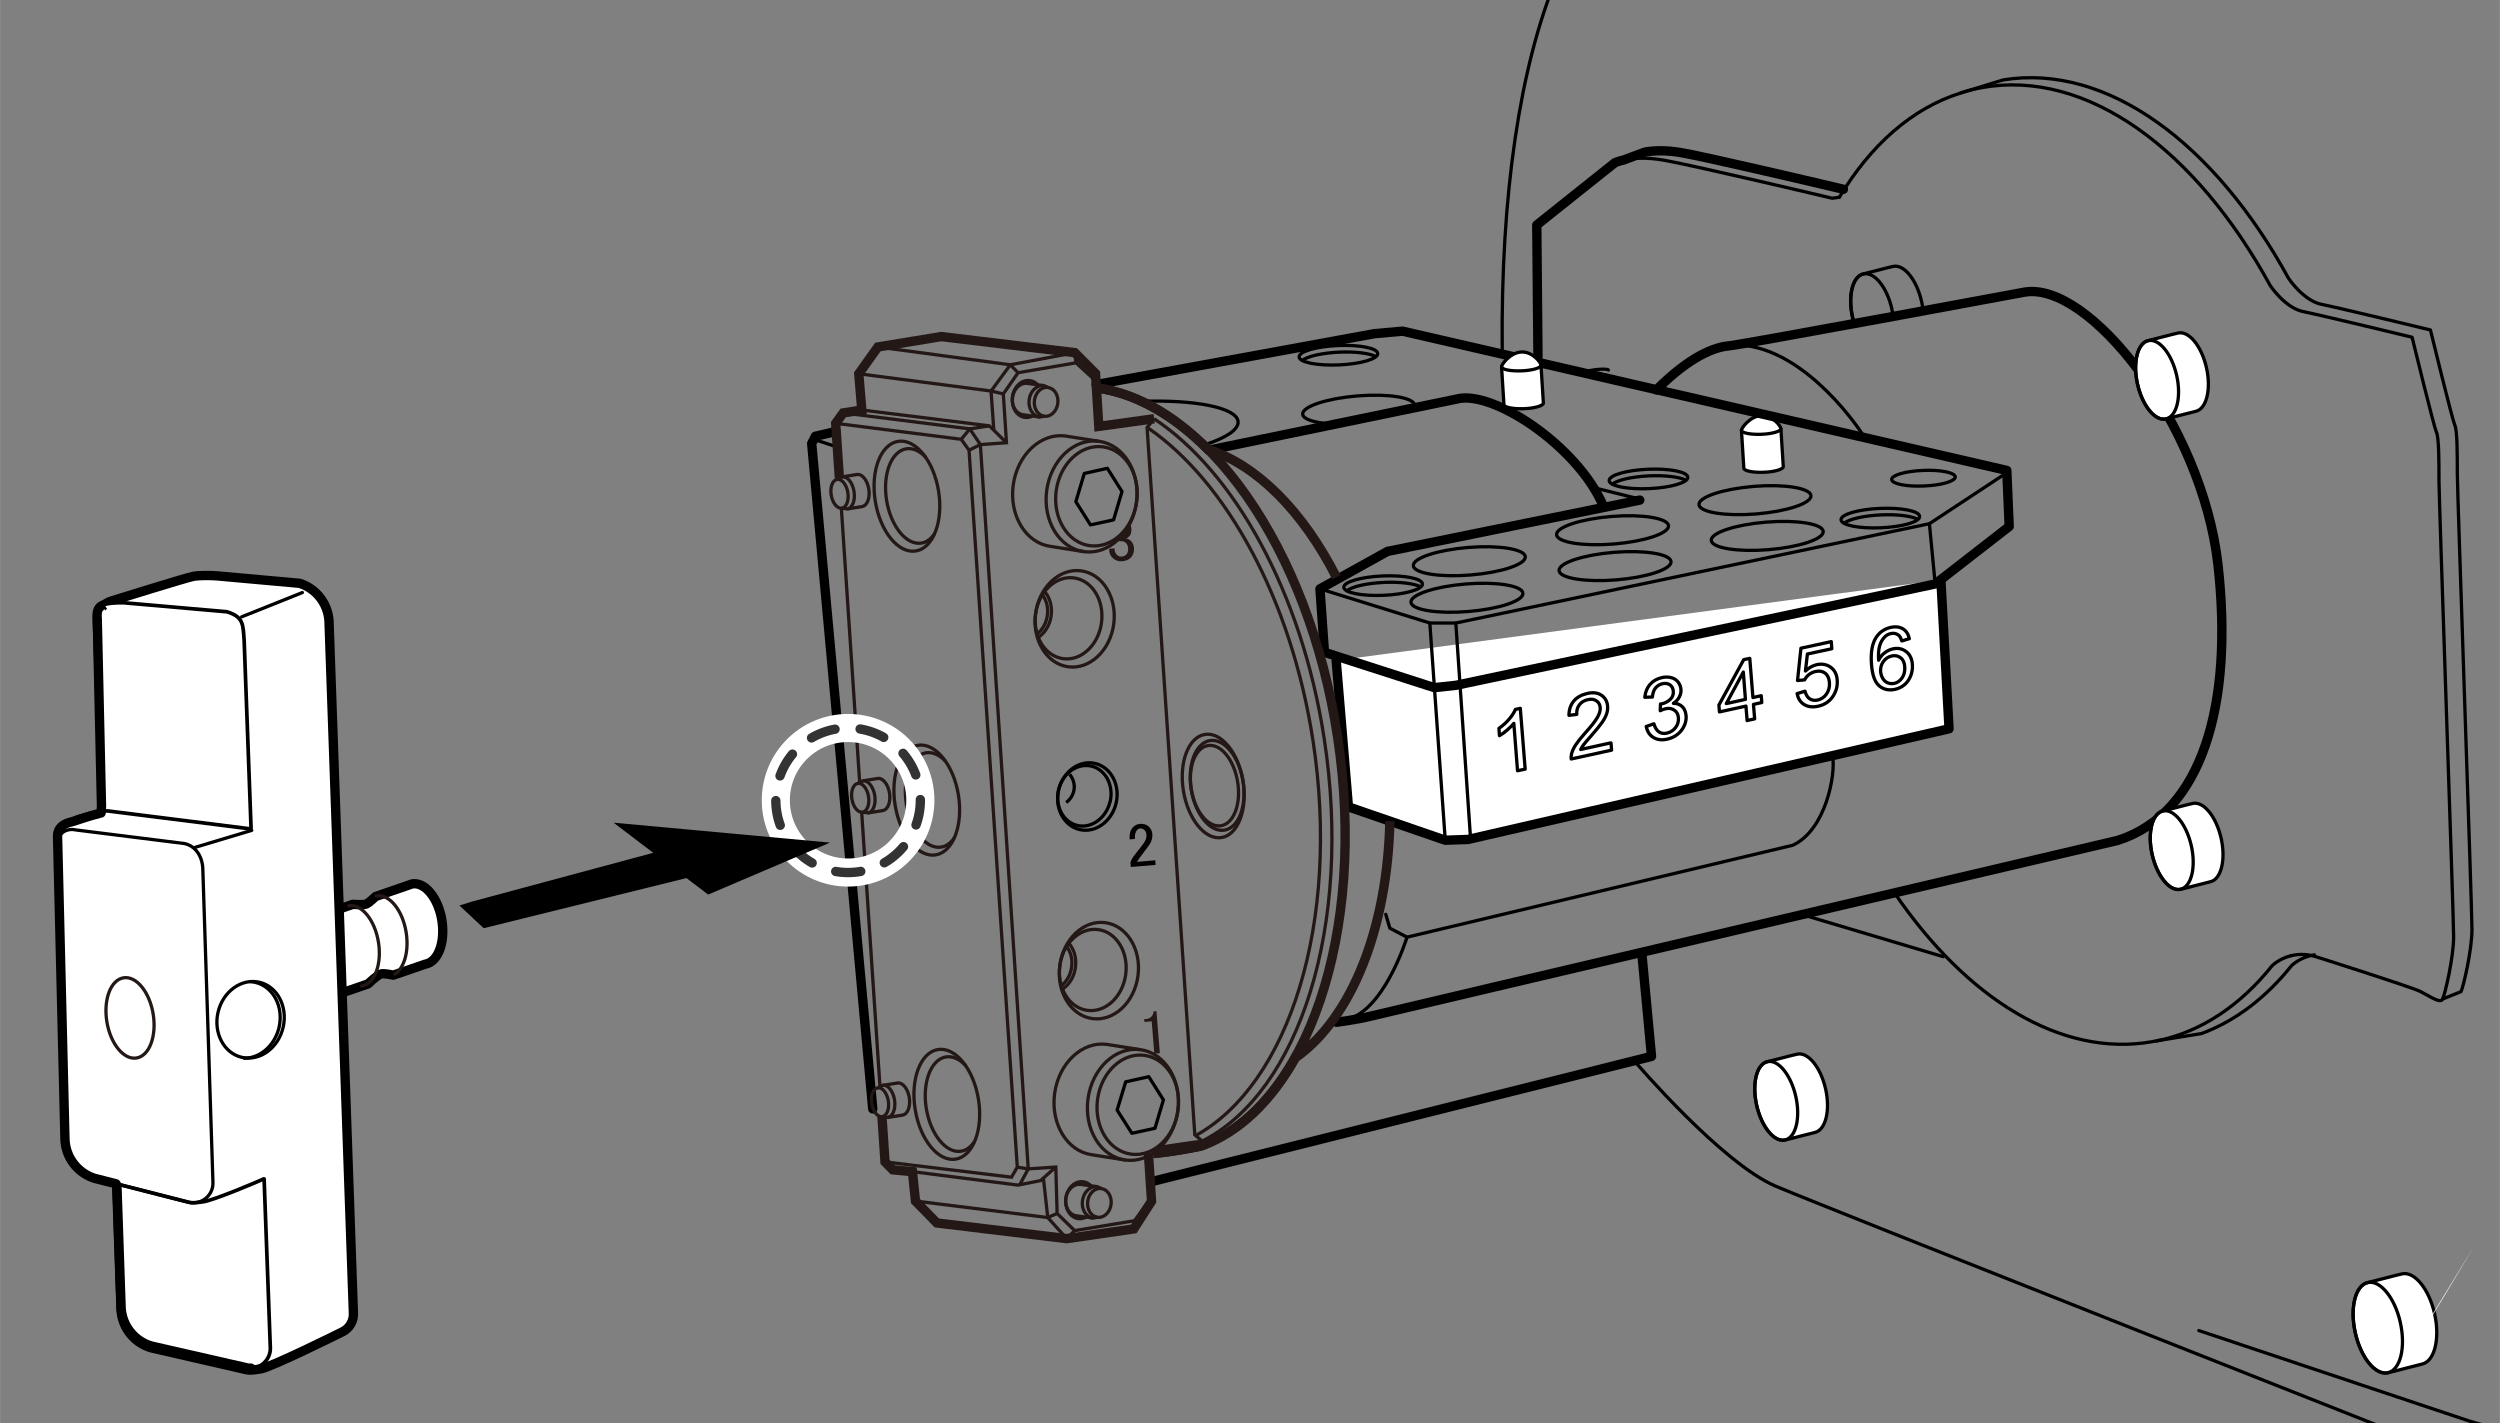 <?xml version="1.0" encoding="UTF-8"?><svg id="_編集モード" xmlns="http://www.w3.org/2000/svg" width="66.87mm" height="38.07mm" xmlns:xlink="http://www.w3.org/1999/xlink" viewBox="0 0 189.55 107.92"><rect x="0" y="0" width="189.55" height="107.92" fill="#808080" stroke="none"/><defs><clipPath id="clippath"><rect width="189.55" height="107.92" style="fill:none;"/></clipPath></defs><g style="clip-path:url(#clippath);"><path d="M166.72,100.89l20.54,6.87c6.17,1.85,10.24,1.11,14.07-1.85" style="fill:none; stroke:#000; stroke-linecap:round; stroke-linejoin:round; stroke-width:.25px;"/><path d="M138.42,82.57c-.37-1.64-1.33-2.82-2.15-2.64-.47.1-1.81.47-2.26.57-.82.18-1.19,1.66-.82,3.3.37,1.64,1.33,2.82,2.15,2.64.47-.1,1.81-.47,2.26-.57.82-.18,1.19-1.66.82-3.3Z" style="fill:#fff; stroke:#000; stroke-linecap:round; stroke-linejoin:round; stroke-width:.25px;"/><path d="M136.16,83.14c.37,1.64,0,3.12-.82,3.3-.82.18-1.78-1-2.15-2.64-.36-1.64,0-3.12.82-3.3.82-.18,1.78,1,2.15,2.64Z" style="fill:none; stroke:#000; stroke-linecap:round; stroke-linejoin:round; stroke-width:.25px;"/><path d="M124.02,80.56s6.54,7.65,10.61,9.38c4.07,1.73,52.2,20.73,52.2,20.73,5.06,1.85,15.67,1.36,19.25.12" style="fill:none; stroke:#000; stroke-linecap:round; stroke-linejoin:round; stroke-width:.25px;"/><path d="M91.87,34.09l18.57-3.83c2.72-.74,9.19,3.58,11.11,8.08" style="fill:none; stroke:#000; stroke-linecap:round; stroke-linejoin:round; stroke-width:.71px;"/><line x1="121.18" y1="37.06" x2="124.39" y2="37.86" style="fill:none; stroke:#000; stroke-linecap:round; stroke-linejoin:round; stroke-width:.25px;"/><path d="M126.51,39.86c.05.58-1.82,1.2-4.16,1.39-2.34.19-4.28-.13-4.33-.7-.05-.58,1.82-1.2,4.16-1.39,2.34-.19,4.28.13,4.33.7Z" style="fill:none; stroke:#000; stroke-linecap:round; stroke-linejoin:round; stroke-width:.25px;"/><path d="M126.7,42.58c.05.58-1.82,1.2-4.16,1.39-2.34.19-4.28-.13-4.33-.7-.05-.58,1.82-1.2,4.16-1.39,2.34-.19,4.28.13,4.33.7Z" style="fill:none; stroke:#000; stroke-linecap:round; stroke-linejoin:round; stroke-width:.25px;"/><path d="M100.87,32.14c-1.23-.09-2.07-.35-2.1-.73-.05-.58,1.82-1.2,4.16-1.39,2.34-.19,4.28.13,4.33.7" style="fill:none; stroke:#000; stroke-linecap:round; stroke-linejoin:round; stroke-width:.25px;"/><path d="M86.54,30.43c4.09-.14,7.25.49,7.33,1.54.05.61-.93,1.24-2.54,1.76" style="fill:none; stroke:#000; stroke-linecap:round; stroke-linejoin:round; stroke-width:.25px;"/><path d="M115.47,44.98c.05.58-1.82,1.2-4.16,1.39-2.34.19-4.28-.13-4.33-.7-.05-.58,1.82-1.2,4.16-1.39,2.34-.19,4.28.13,4.33.7Z" style="fill:none; stroke:#000; stroke-linecap:round; stroke-linejoin:round; stroke-width:.25px;"/><path d="M115.65,42.21c.05.58-1.82,1.2-4.16,1.39-2.34.19-4.28-.13-4.33-.7-.05-.58,1.82-1.2,4.16-1.39,2.34-.19,4.28.13,4.33.7Z" style="fill:none; stroke:#000; stroke-linecap:round; stroke-linejoin:round; stroke-width:.25px;"/><path d="M137.31,37.58c.05.58-1.82,1.2-4.16,1.39-2.34.19-4.28-.13-4.33-.7-.05-.58,1.82-1.2,4.16-1.39,2.34-.19,4.28.13,4.33.7Z" style="fill:none; stroke:#000; stroke-linecap:round; stroke-linejoin:round; stroke-width:.25px;"/><path d="M138.24,40.29c.05.58-1.82,1.2-4.16,1.39-2.34.19-4.28-.13-4.33-.7-.05-.58,1.82-1.2,4.16-1.39,2.34-.19,4.28.13,4.33.7Z" style="fill:none; stroke:#000; stroke-linecap:round; stroke-linejoin:round; stroke-width:.25px;"/><path d="M145.55,39.16c.02.41-1.31.79-2.95.86-1.65.07-3-.2-3.01-.61-.02-.41,1.31-.79,2.95-.86,1.65-.07,3,.2,3.01.61Z" style="fill:none; stroke:#000; stroke-linecap:round; stroke-linejoin:round; stroke-width:.25px;"/><path d="M148.25,36.16c.01.33-1.05.64-2.39.69-1.33.06-2.42-.17-2.43-.49-.01-.33,1.05-.64,2.39-.69,1.33-.06,2.42.17,2.43.49Z" style="fill:none; stroke:#000; stroke-linecap:round; stroke-linejoin:round; stroke-width:.25px;"/><path d="M135.03,32.51c0-.2-.65-1.04-1.48-1-.83.03-1.52.93-1.51,1.13,0,.12.17,2.74.18,2.86,0,.2.68.34,1.51.31.83-.03,1.49-.23,1.48-.43,0-.12-.17-2.74-.18-2.86Z" style="fill:#fff; stroke:#000; stroke-linecap:round; stroke-linejoin:round; stroke-width:.25px;"/><path d="M135.03,32.51c-.01.2-.67.39-1.48.42-.83.03-1.5-.1-1.51-.31" style="fill:none; stroke:#000; stroke-linecap:round; stroke-linejoin:round; stroke-width:.25px;"/><path d="M139.83,39.67c.37-.31,1.49-.57,2.82-.63,1.19-.05,2.22.08,2.71.31" style="fill:none; stroke:#000; stroke-linecap:round; stroke-linejoin:round; stroke-width:.25px;"/><path d="M127.97,36.19c.02.41-1.31.79-2.95.86-1.65.07-3-.2-3.01-.61-.02-.41,1.31-.79,2.95-.86,1.65-.07,3,.2,3.01.61Z" style="fill:none; stroke:#000; stroke-linecap:round; stroke-linejoin:round; stroke-width:.25px;"/><path d="M122.25,36.71c.37-.31,1.49-.57,2.82-.63,1.19-.05,2.22.08,2.71.31" style="fill:none; stroke:#000; stroke-linecap:round; stroke-linejoin:round; stroke-width:.25px;"/><path d="M104.46,26.81c.02.41-1.31.79-2.95.86-1.65.07-3-.2-3.01-.61-.02-.41,1.31-.79,2.95-.86,1.65-.07,3,.2,3.01.61Z" style="fill:none; stroke:#000; stroke-linecap:round; stroke-linejoin:round; stroke-width:.25px;"/><path d="M98.74,27.33c.37-.31,1.49-.57,2.82-.63,1.19-.05,2.22.08,2.71.31" style="fill:none; stroke:#000; stroke-linecap:round; stroke-linejoin:round; stroke-width:.25px;"/><path d="M107.85,44.28c.02.41-1.31.79-2.95.86-1.65.07-3-.2-3.01-.61-.02-.41,1.31-.79,2.95-.86s3,.2,3.01.61Z" style="fill:none; stroke:#000; stroke-linecap:round; stroke-linejoin:round; stroke-width:.25px;"/><path d="M102.13,44.79c.37-.31,1.49-.57,2.82-.63,1.19-.05,2.22.08,2.71.31" style="fill:none; stroke:#000; stroke-linecap:round; stroke-linejoin:round; stroke-width:.25px;"/><polyline points="100.08 44.65 108.41 47.24 110.38 47.24 146.29 39.71 152.1 35.88" style="fill:none; stroke:#000; stroke-linecap:round; stroke-linejoin:round; stroke-width:.25px;"/><line x1="146.29" y1="39.71" x2="146.73" y2="44.28" style="fill:none; stroke:#000; stroke-linecap:round; stroke-linejoin:round; stroke-width:.25px;"/><path d="M125.59,29.56c2.59-2.59,4.44-3.24,5.46-3.33,1.02-.09,22.4-4.07,22.4-4.07,4.91-.93,13.51,10,14.72,20.64,1.2,10.64-1.2,18.88-7.59,20.92,0,0-55.54,13.05-56.65,13.33-1.11.28-2.59.46-2.59.46" style="fill:none; stroke:#000; stroke-linecap:round; stroke-linejoin:round; stroke-width:.71px;"/><path d="M105.07,69.33l.31,1.05,1.3.68,29.25-6.97c2.53-1.17,3.27-5.43,3.02-6.73" style="fill:none; stroke:#000; stroke-linecap:round; stroke-linejoin:round; stroke-width:.25px;"/><path d="M106.68,71.06s-1.79,5.86-4.81,6.29" style="fill:none; stroke:#000; stroke-linecap:round; stroke-linejoin:round; stroke-width:.25px;"/><path d="M130.68,26.23c4.72-.74,9.07,4.44,10.64,6.85" style="fill:none; stroke:#000; stroke-linecap:round; stroke-linejoin:round; stroke-width:.25px;"/><line x1="62" y1="33.41" x2="63.47" y2="33.89" style="fill:none; stroke:#000; stroke-linecap:round; stroke-linejoin:round; stroke-width:.25px;"/><path d="M148.67,7.04c.53-.17,1.07-.3,1.62-.4,7.96-1.42,16.22,4.72,21.84,15.01,0,0,1.13,1.71,2.52,1.98,1.39.28,8.24,1.94,8.24,1.94,0,0,1.67,6.85,1.85,7.22.19.37.19,2.31.19,3.7s1.11,32.95,1.11,34.53-.65,4.35-.83,4.72" style="fill:none; stroke:#000; stroke-linecap:round; stroke-linejoin:round; stroke-width:.25px;"/><path d="M175.48,72.4c-1.08.17-1.72.81-1.72.81-1.94,2.42-4.24,4.2-6.84,5.16l-3.4.55c-.1.02-.21.04-.31.06-6.94,1.24-14.11-3.27-19.56-11.27" style="fill:none; stroke:#000; stroke-linecap:round; stroke-linejoin:round; stroke-width:.25px;"/><path d="M173.69,72.47c-.89.23-1.41.75-1.41.75-2.4,3-5.36,5.02-8.76,5.71" style="fill:none; stroke:#000; stroke-linecap:round; stroke-linejoin:round; stroke-width:.25px;"/><path d="M139.46,14.96c2.37-3.95,5.5-6.75,9.21-7.91l3.21-.99c7.9-1.28,16.06,4.84,21.64,15.04,0,0,1.13,1.71,2.52,1.98,1.39.28,8.24,1.94,8.24,1.94,0,0,1.67,6.85,1.85,7.22.19.37.19,2.31.19,3.7s1.11,32.95,1.11,34.53-.65,4.35-.83,4.72l-1.39.56c-.19.37-.93-.19-1.67-.56-.74-.37-8.05-2.68-8.05-2.68-.69-.2-1.3-.16-1.79-.04" style="fill:none; stroke:#000; stroke-linecap:round; stroke-linejoin:round; stroke-width:.25px;"/><path d="M123.09,12.14c.62-.14,1.67-.25,3.15.02,2.5.46,12.68,2.87,12.68,2.87l.53-.07" style="fill:none; stroke:#000; stroke-linecap:round; stroke-linejoin:round; stroke-width:.25px;"/><path d="M116.61,27.06l-.09-10,5.92-4.72s.22-.11.64-.2l1.64-.61c.64-.11,1.61-.17,2.9.07,2.16.4,10.04,2.25,12.15,2.75" style="fill:none; stroke:#000; stroke-linecap:round; stroke-linejoin:round; stroke-width:.71px;"/><path d="M167.3,27.89c-.37-1.64-1.33-2.82-2.15-2.64-.47.1-1.81.47-2.26.57-.82.18-1.19,1.66-.82,3.3.37,1.64,1.33,2.82,2.15,2.64.47-.1,1.81-.47,2.26-.57.82-.18,1.19-1.66.82-3.3Z" style="fill:#fff; stroke:#000; stroke-linecap:round; stroke-linejoin:round; stroke-width:.25px;"/><path d="M165.04,28.47c.37,1.64,0,3.12-.82,3.3-.82.18-1.78-1-2.15-2.64-.37-1.64,0-3.12.82-3.3.82-.18,1.78,1,2.15,2.64Z" style="fill:none; stroke:#000; stroke-linecap:round; stroke-linejoin:round; stroke-width:.25px;"/><path d="M145.78,23.31c-.02-.16-.05-.31-.09-.47-.37-1.64-1.33-2.82-2.15-2.64-.47.1-1.81.47-2.26.57-.82.18-1.19,1.66-.82,3.3.03.13.06.25.09.37" style="fill:none; stroke:#000; stroke-linecap:round; stroke-linejoin:round; stroke-width:.25px;"/><path d="M140.59,24.52c-.04-.15-.08-.3-.12-.45-.37-1.64,0-3.12.82-3.3.82-.18,1.78,1,2.15,2.64.04.18.07.36.09.53" style="fill:none; stroke:#000; stroke-linecap:round; stroke-linejoin:round; stroke-width:.25px;"/><path d="M168.41,63.56c-.37-1.64-1.33-2.82-2.15-2.64-.47.1-1.81.47-2.26.57-.82.18-1.19,1.66-.82,3.3.37,1.64,1.33,2.82,2.15,2.64.47-.1,1.81-.47,2.26-.57.82-.18,1.19-1.66.82-3.3Z" style="fill:#fff; stroke:#000; stroke-linecap:round; stroke-linejoin:round; stroke-width:.25px;"/><path d="M166.15,64.13c.37,1.64,0,3.12-.82,3.3-.82.18-1.78-1-2.15-2.64-.37-1.64,0-3.12.82-3.3.82-.18,1.78,1,2.15,2.64Z" style="fill:none; stroke:#000; stroke-linecap:round; stroke-linejoin:round; stroke-width:.25px;"/><path d="M184.6,99.63c-.42-1.89-1.53-3.25-2.47-3.04-.54.12-2.08.54-2.6.66-.94.21-1.37,1.91-.95,3.8.42,1.89,1.53,3.25,2.47,3.04.54-.12,2.08-.54,2.6-.66.94-.21,1.37-1.91.95-3.8Z" style="fill:#fff; stroke:#000; stroke-linecap:round; stroke-linejoin:round; stroke-width:.25px;"/><path d="M182,100.29c.42,1.89,0,3.59-.95,3.8-.94.21-2.05-1.15-2.47-3.04-.42-1.89,0-3.59.95-3.8.94-.21,2.05,1.15,2.47,3.03Z" style="fill:none; stroke:#000; stroke-linecap:round; stroke-linejoin:round; stroke-width:.25px;"/><path d="M113.9,26.63c-.25-23.82,5.92-39.12,16.29-38.38,10.37.74,49.98,5.55,49.98,5.55,9.26,1.85,16.91,8.15,19.99,13.33" style="fill:none; stroke:#000; stroke-linecap:round; stroke-linejoin:round; stroke-width:.25px;"/><line x1="136.98" y1="69.45" x2="147.34" y2="72.54" style="fill:none; stroke:#000; stroke-linecap:round; stroke-linejoin:round; stroke-width:.25px;"/><path d="M127.57,71.11c5.66,1.41,56.54,14.14,56.68,14.17" style="fill:#fff;"/><path d="M187.59,94.49s-4,6.79-5.21,8.54" style="fill:#fff;"/><path d="M121.95,28.06c0-.07-.41-.09-.89-.04s-.87.15-.86.22" style="fill:#fff; stroke:#000; stroke-linecap:round; stroke-linejoin:round; stroke-width:.25px;"/><polyline points="87.34 89.59 125.22 80.1 124.48 72.23" style="fill:none; stroke:#000; stroke-linecap:round; stroke-linejoin:round; stroke-width:.71px;"/><polyline points="63.36 32.72 61.82 33.08 61.54 33.63 66.17 84.08" style="fill:none; stroke:#000; stroke-linecap:round; stroke-linejoin:round; stroke-width:.71px;"/><polyline points="147.16 43.97 147.78 55.26 111.31 63.65 109.58 63.71 102.24 61.18 101.31 50.08" style="fill:#fff; stroke:#000; stroke-linecap:round; stroke-linejoin:round; stroke-width:.71px;"/><path d="M115.63,58.32l-.57.12-.28-3.59c-.13.16-.3.33-.51.51-.21.18-.4.32-.58.42l-.04-.55c.31-.22.57-.46.79-.72.22-.26.37-.5.46-.72l.37-.08.37,4.61Z" style="fill:#fff; stroke:#000; stroke-linecap:round; stroke-linejoin:round; stroke-width:.25px;"/><path d="M122.15,56.34l.04.54-3.06.67c-.02-.13,0-.27.03-.41.06-.22.17-.45.33-.69.16-.24.39-.52.69-.86.47-.52.78-.92.94-1.2.16-.28.23-.52.21-.74-.02-.22-.11-.39-.29-.51-.17-.12-.39-.15-.65-.09-.27.06-.49.19-.64.39s-.22.44-.2.73l-.59.07c0-.44.13-.8.37-1.09.24-.28.58-.47,1.02-.57.44-.1.81-.05,1.08.14s.43.46.46.82c.01.18,0,.37-.07.57-.06.19-.17.41-.33.64-.16.23-.43.57-.81,1-.32.36-.52.6-.61.72-.09.12-.16.24-.22.36l2.27-.5Z" style="fill:#fff; stroke:#000; stroke-linecap:round; stroke-linejoin:round; stroke-width:.25px;"/><path d="M124.84,55.08l.56-.2c.09.31.22.51.39.62.17.11.36.14.59.09.27-.06.49-.2.66-.42.17-.22.24-.47.22-.74-.02-.26-.12-.45-.31-.58-.18-.13-.41-.17-.67-.11-.11.02-.24.07-.4.15l.02-.51s.07,0,.09-.01c.24-.05.45-.16.64-.33.18-.17.27-.38.24-.64-.02-.21-.1-.36-.25-.47-.15-.11-.34-.13-.56-.09-.22.05-.4.16-.54.33-.14.17-.21.4-.23.68l-.58.02c.04-.39.17-.72.4-.98.23-.26.53-.43.89-.51.25-.06.49-.05.71,0,.22.06.4.17.52.33.13.16.2.35.22.55.02.2-.02.39-.12.58-.09.19-.24.35-.45.49.28,0,.5.09.67.25.17.16.26.39.29.69.03.4-.09.77-.36,1.12-.27.34-.63.56-1.09.66-.41.09-.75.04-1.04-.14-.29-.18-.46-.46-.53-.83Z" style="fill:#fff; stroke:#000; stroke-linecap:round; stroke-linejoin:round; stroke-width:.25px;"/><path d="M132.47,54.64l-.09-1.1-2.01.44-.04-.52,1.88-3.44.46-.1.24,2.97.63-.14.04.52-.63.14.09,1.1-.57.12ZM132.34,53.03l-.16-2.07-1.29,2.39,1.45-.32Z" style="fill:#fff; stroke:#000; stroke-linecap:round; stroke-linejoin:round; stroke-width:.25px;"/><path d="M136.27,52.59l.59-.18c.07.28.19.47.36.58.17.11.37.14.6.09.27-.06.5-.21.67-.46.17-.25.25-.54.22-.88-.03-.32-.14-.56-.33-.7-.2-.15-.44-.19-.74-.12-.18.04-.34.12-.49.23-.14.12-.25.25-.32.4l-.54.05.26-2.45,2.3-.5.04.54-1.85.4-.15,1.29c.26-.25.55-.41.85-.48.4-.09.76-.02,1.06.19.3.22.47.54.5.98.03.42-.06.8-.28,1.16-.27.44-.66.71-1.17.82-.42.09-.77.05-1.06-.13s-.46-.45-.53-.83Z" style="fill:#fff; stroke:#000; stroke-linecap:round; stroke-linejoin:round; stroke-width:.25px;"/><path d="M144.76,48.43l-.56.17c-.07-.21-.15-.36-.25-.44-.17-.13-.36-.17-.59-.12-.18.04-.34.13-.46.26-.17.17-.3.39-.38.66-.08.27-.11.64-.08,1.1.12-.24.28-.43.47-.57.19-.14.39-.24.61-.29.38-.08.71-.02,1,.2.29.22.45.55.48.99.02.29-.02.57-.12.84-.11.27-.26.5-.47.68-.21.18-.45.3-.73.36-.47.1-.87.01-1.2-.27-.33-.28-.52-.82-.58-1.61-.07-.89.04-1.57.34-2.04.26-.41.64-.67,1.12-.78.36-.08.67-.04.92.11.25.15.41.4.49.75ZM142.59,50.92c.02.19.07.37.17.53.1.16.22.27.38.33.16.06.32.07.48.04.24-.05.44-.19.6-.42.16-.23.22-.51.2-.84-.02-.32-.13-.55-.32-.69-.19-.14-.41-.19-.67-.13-.26.06-.47.2-.63.42-.16.22-.23.48-.21.78Z" style="fill:#fff; stroke:#000; stroke-linecap:round; stroke-linejoin:round; stroke-width:.25px;"/><polyline points="83.11 29.16 104.21 25.3 106.34 25.11 152.16 35.67 152.34 39.92 146.73 44.28 110.41 51.96 108.75 52.14 100.42 49.46 100.08 44.65 105.2 41.81 124.33 37.92" style="fill:none; stroke:#000; stroke-linecap:round; stroke-linejoin:round; stroke-width:.71px;"/><path d="M116.84,27.69c0-.2-.65-1.04-1.48-1-.83.03-1.52.93-1.51,1.13,0,.12.17,2.74.18,2.86,0,.2.68.34,1.51.31.83-.03,1.49-.23,1.48-.43,0-.12-.17-2.74-.18-2.86Z" style="fill:#fff; stroke:#000; stroke-linecap:round; stroke-linejoin:round; stroke-width:.25px;"/><path d="M116.84,27.7c-.01.2-.67.39-1.48.42-.83.03-1.5-.1-1.51-.31" style="fill:none; stroke:#000; stroke-linecap:round; stroke-linejoin:round; stroke-width:.25px;"/><line x1="108.41" y1="47.24" x2="109.58" y2="63.71" style="fill:none; stroke:#000; stroke-linecap:round; stroke-linejoin:round; stroke-width:.25px;"/><line x1="110.38" y1="47.24" x2="111.49" y2="63.47" style="fill:none; stroke:#000; stroke-linecap:round; stroke-linejoin:round; stroke-width:.25px;"/><ellipse cx="68.76" cy="37.63" rx="2.43" ry="4.21" transform="translate(-5.13 11.47) rotate(-9.2)" style="fill:none; stroke:#231815; stroke-miterlimit:10; stroke-width:.25px;"/><path d="M63.85,36.16c.39-.06.79.43.9,1.1s-.12,1.27-.51,1.33" style="fill:none; stroke:#231815; stroke-miterlimit:10; stroke-width:.25px;"/><path d="M65.36,38.41c.39-.06.62-.66.51-1.33s-.51-1.17-.9-1.1l-1.12.18-.38.19c-.35.06-.55.59-.45,1.19s.46,1.05.81.99l.42.06,1.12-.18Z" style="fill:none; stroke:#231815; stroke-miterlimit:10; stroke-width:.25px;"/><path d="M63.47,36.35c.35-.06.71.39.81.99s-.11,1.14-.45,1.19" style="fill:none; stroke:#231815; stroke-miterlimit:10; stroke-width:.25px;"/><path d="M105.38,62.26c-.18,8.12-2.89,14.91-7.13,17.93h-.02c-1.83,3.28-4.25,5.64-7.12,6.69,0,0-1.82.4-3.6.57" style="fill:none; stroke:#231815; stroke-miterlimit:10; stroke-width:.71px;"/><path d="M83.09,29.41c2.96.38,5.88,2.04,8.49,4.67h.03c3.72,1.19,7.19,4.72,9.72,9.69" style="fill:none; stroke:#231815; stroke-miterlimit:10; stroke-width:.71px;"/><path d="M90.59,86.14c7.15-3.88,11.07-16.24,8.96-29.99-1.66-10.77-6.58-19.61-12.48-23.68" style="fill:none; stroke:#231815; stroke-miterlimit:10; stroke-width:.25px;"/><polyline points="87.51 31.75 83.31 32.33 83.06 28.32 81.49 26.74 71.36 25.52 66.56 26.31 65.11 28.34 65.34 31.09 63.93 31.31 63.36 32.1 63.64 36.26" style="fill:none; stroke:#231815; stroke-miterlimit:10; stroke-width:.71px;"/><path d="M91.15,86.52c7.37-3.7,11.43-16.37,9.25-30.52-1.71-11.13-6.83-20.23-12.9-24.25" style="fill:none; stroke:#231815; stroke-miterlimit:10; stroke-width:.25px;"/><polyline points="83.1 28.91 81.58 27.51 77.19 28.26 76.07 29.87 76.31 33.57 74.33 33.71 73.47 34.14" style="fill:none; stroke:#231815; stroke-miterlimit:10; stroke-width:.25px;"/><polyline points="63.93 31.31 73.53 32.52 74.33 33.71 77.96 88.63 77.3 89.86" style="fill:none; stroke:#231815; stroke-miterlimit:10; stroke-width:.25px;"/><polyline points="63.36 32.1 72.88 33.31 73.47 34.14 77.13 88.5 76.69 89.26 67.1 88.1" style="fill:none; stroke:#231815; stroke-miterlimit:10; stroke-width:.25px;"/><polyline points="77.13 88.5 77.96 88.63 80.05 88.49 80.15 92.01 81.48 93.31 86.02 92.56 87.29 90.82" style="fill:none; stroke:#231815; stroke-miterlimit:10; stroke-width:.25px;"/><polyline points="69.18 88.84 77.18 89.86 78.89 89.52 80.05 88.49" style="fill:none; stroke:#231815; stroke-miterlimit:10; stroke-width:.25px;"/><polyline points="79.11 89.33 79.44 92.32 80.88 93.92 81.48 93.31" style="fill:none; stroke:#231815; stroke-miterlimit:10; stroke-width:.25px;"/><polyline points="69.41 91.07 79.44 92.32 80.15 92.01" style="fill:none; stroke:#231815; stroke-miterlimit:10; stroke-width:.25px;"/><line x1="86.02" y1="92.56" x2="85.96" y2="93.18" style="fill:none; stroke:#231815; stroke-miterlimit:10; stroke-width:.25px;"/><polyline points="66.56 26.31 76.6 27.66 77.19 28.26" style="fill:none; stroke:#231815; stroke-miterlimit:10; stroke-width:.25px;"/><polyline points="75.35 32.62 75.14 29.65 76.6 27.66 81.49 26.74 81.58 27.51" style="fill:none; stroke:#231815; stroke-miterlimit:10; stroke-width:.25px;"/><polyline points="65.11 28.34 75.14 29.65 76.07 29.87" style="fill:none; stroke:#231815; stroke-miterlimit:10; stroke-width:.25px;"/><polyline points="65.34 31.09 75.01 32.29 76.31 33.57" style="fill:none; stroke:#231815; stroke-miterlimit:10; stroke-width:.25px;"/><polyline points="75.01 32.29 73.53 32.52 72.88 33.31" style="fill:none; stroke:#231815; stroke-miterlimit:10; stroke-width:.25px;"/><polyline points="87.51 31.75 86.97 32.41 90.59 86.05 91.15 86.52 87.97 86.98" style="fill:none; stroke:#231815; stroke-miterlimit:10; stroke-width:.25px;"/><path d="M70.87,40.45c-.26.4-.61.67-1.01.73-1.14.18-2.32-1.27-2.64-3.24-.32-1.97.35-3.72,1.49-3.91.52-.08,1.04.17,1.5.66" style="fill:none; stroke:#231815; stroke-miterlimit:10; stroke-width:.25px;"/><ellipse cx="70.26" cy="60.67" rx="2.43" ry="4.21" transform="translate(-8.79 12.01) rotate(-9.2)" style="fill:none; stroke:#231815; stroke-miterlimit:10; stroke-width:.25px;"/><ellipse cx="91.98" cy="59.6" rx="2.29" ry="3.96" transform="translate(-8.34 15.47) rotate(-9.2)" style="fill:none; stroke:#231815; stroke-miterlimit:10; stroke-width:.25px;"/><ellipse cx="92.28" cy="59.55" rx="1.99" ry="3.44" transform="translate(-8.33 15.52) rotate(-9.2)" style="fill:none; stroke:#231815; stroke-miterlimit:10; stroke-width:.25px;"/><ellipse cx="92.08" cy="59.58" rx="1.78" ry="3.08" transform="translate(-8.34 15.48) rotate(-9.2)" style="fill:none; stroke:#231815; stroke-miterlimit:10; stroke-width:.25px;"/><path d="M72.37,63.5c-.26.4-.61.67-1.01.73-1.14.18-2.32-1.27-2.64-3.24s.35-3.72,1.49-3.91c.52-.08,1.04.17,1.5.66" style="fill:none; stroke:#231815; stroke-miterlimit:10; stroke-width:.25px;"/><ellipse cx="71.78" cy="83.74" rx="2.43" ry="4.21" transform="translate(-12.46 12.55) rotate(-9.2)" style="fill:none; stroke:#231815; stroke-miterlimit:10; stroke-width:.25px;"/><path d="M73.88,86.56c-.26.4-.61.67-1.01.73-1.14.18-2.32-1.27-2.64-3.24s.35-3.72,1.49-3.91c.52-.08,1.04.17,1.5.66" style="fill:none; stroke:#231815; stroke-miterlimit:10; stroke-width:.25px;"/><path d="M65.42,59.21c.39-.06.79.43.9,1.1s-.12,1.27-.51,1.33" style="fill:none; stroke:#231815; stroke-miterlimit:10; stroke-width:.25px;"/><path d="M66.93,61.46c.39-.06.62-.66.51-1.33s-.51-1.17-.9-1.1l-1.12.18-.38.19c-.35.06-.55.59-.45,1.19s.46,1.05.81.99l.42.06,1.12-.18Z" style="fill:none; stroke:#231815; stroke-miterlimit:10; stroke-width:.25px;"/><path d="M65.04,59.4c.35-.06.71.39.81.99s-.11,1.14-.45,1.19" style="fill:none; stroke:#231815; stroke-miterlimit:10; stroke-width:.25px;"/><polyline points="66.87 84.67 67.1 88.1 67.69 88.7 69.18 88.84 69.41 91.07 71.03 92.73 80.88 93.92 85.96 93.18 87.31 91.08 87.07 87.43" style="fill:none; stroke:#231815; stroke-miterlimit:10; stroke-width:.71px;"/><line x1="65.33" y1="61.58" x2="66.72" y2="82.43" style="fill:none; stroke:#231815; stroke-miterlimit:10; stroke-width:.25px;"/><line x1="63.79" y1="38.54" x2="65.18" y2="59.35" style="fill:none; stroke:#231815; stroke-miterlimit:10; stroke-width:.25px;"/><path d="M66.92,82.29c.39-.06.79.43.9,1.1s-.12,1.27-.51,1.33" style="fill:none; stroke:#231815; stroke-miterlimit:10; stroke-width:.25px;"/><path d="M68.43,84.55c.39-.06.62-.66.51-1.33s-.51-1.17-.9-1.1l-1.12.18-.38.19c-.35.06-.55.59-.45,1.19s.46,1.05.81.99l.42.06,1.12-.18Z" style="fill:none; stroke:#231815; stroke-miterlimit:10; stroke-width:.25px;"/><path d="M66.54,82.48c.35-.06.71.39.81.99s-.11,1.14-.45,1.19" style="fill:none; stroke:#231815; stroke-miterlimit:10; stroke-width:.25px;"/><ellipse cx="83.13" cy="37.63" rx="3.78" ry="3.08" transform="translate(34.77 115.01) rotate(-82.35)" style="fill:none; stroke:#231815; stroke-miterlimit:10; stroke-width:.25px;"/><path d="M79.17,31.56c-.49-.07-.82-.61-.74-1.21s.54-1.04,1.03-.97" style="fill:none; stroke:#231815; stroke-miterlimit:10; stroke-width:.25px;"/><path d="M79.17,31.56c.49.07.95-.37,1.03-.97s-.25-1.14-.74-1.21l-.3-.14-1.26-.17c-.54-.07-1.04.4-1.13,1.06s.27,1.25.81,1.32l1.26.17.33-.06Z" style="fill:none; stroke:#231815; stroke-miterlimit:10; stroke-width:.25px;"/><path d="M78.25,31.56c-.17.08-.35.11-.54.09-.63-.08-1.05-.78-.95-1.55s.7-1.33,1.32-1.24c.23.03.44.14.6.32" style="fill:none; stroke:#231815; stroke-miterlimit:10; stroke-width:.25px;"/><path d="M78.84,31.62c-.54-.07-.9-.66-.81-1.32s.59-1.13,1.13-1.06" style="fill:none; stroke:#231815; stroke-miterlimit:10; stroke-width:.25px;"/><path d="M82.2,41.83c-1.88-.25-3.15-2.33-2.84-4.64s2.09-3.98,3.96-3.73" style="fill:none; stroke:#231815; stroke-miterlimit:10; stroke-width:.25px;"/><path d="M83.32,33.46c1.88.25,3.15,2.33,2.84,4.64-.31,2.31-2.09,3.98-3.96,3.73l-2.54-.4c-1.88-.25-3.15-2.33-2.84-4.64s2.09-3.98,3.96-3.73l2.54.4Z" style="fill:none; stroke:#231815; stroke-miterlimit:10; stroke-width:.25px;"/><ellipse cx="83.32" cy="73.59" rx="3.67" ry="2.99" transform="translate(-.71 146.38) rotate(-82.35)" style="fill:none; stroke:#231815; stroke-miterlimit:10; stroke-width:.25px;"/><path d="M80.98,71.46c.43.44.66,1.14.56,1.89s-.51,1.37-1.04,1.68" style="fill:none; stroke:#231815; stroke-miterlimit:10; stroke-width:.25px;"/><path d="M80.83,71.72c.33.4.51.98.42,1.61s-.4,1.14-.82,1.43" style="fill:none; stroke:#231815; stroke-miterlimit:10; stroke-width:.25px;"/><ellipse cx="82.85" cy="73.55" rx="3.09" ry="2.52" transform="translate(-1.07 145.87) rotate(-82.35)" style="fill:none; stroke:#231815; stroke-miterlimit:10; stroke-width:.25px;"/><ellipse cx="81.48" cy="46.92" rx="3.67" ry="2.99" transform="translate(24.13 121.43) rotate(-82.35)" style="fill:none; stroke:#231815; stroke-miterlimit:10; stroke-width:.25px;"/><path d="M79.14,44.79c.43.44.66,1.14.56,1.89s-.51,1.37-1.04,1.68" style="fill:none; stroke:#231815; stroke-miterlimit:10; stroke-width:.25px;"/><path d="M78.99,45.05c.33.4.51.98.42,1.61s-.4,1.14-.82,1.43" style="fill:none; stroke:#231815; stroke-miterlimit:10; stroke-width:.25px;"/><ellipse cx="81.01" cy="46.88" rx="3.09" ry="2.52" transform="translate(23.77 120.93) rotate(-82.35)" style="fill:none; stroke:#231815; stroke-miterlimit:10; stroke-width:.25px;"/><ellipse cx="86.26" cy="83.76" rx="3.78" ry="3.08" transform="translate(-8.23 158.11) rotate(-82.35)" style="fill:none; stroke:#231815; stroke-miterlimit:10; stroke-width:.25px;"/><path d="M85.33,87.96c-1.88-.25-3.15-2.33-2.84-4.64.31-2.31,2.09-3.98,3.96-3.73" style="fill:none; stroke:#231815; stroke-miterlimit:10; stroke-width:.25px;"/><path d="M86.46,79.59c1.88.25,3.15,2.33,2.84,4.64-.31,2.31-2.09,3.98-3.96,3.73l-2.54-.4c-1.88-.25-3.15-2.33-2.84-4.64.31-2.31,2.09-3.98,3.96-3.73l2.54.4Z" style="fill:none; stroke:#231815; stroke-miterlimit:10; stroke-width:.25px;"/><path d="M83.21,92.3c-.49-.07-.82-.61-.74-1.21s.54-1.04,1.03-.97" style="fill:none; stroke:#231815; stroke-miterlimit:10; stroke-width:.25px;"/><path d="M83.21,92.3c.49.07.95-.37,1.03-.97s-.25-1.14-.74-1.21l-.3-.14-1.26-.17c-.54-.07-1.04.4-1.13,1.06s.27,1.25.81,1.32l1.26.17.33-.06Z" style="fill:none; stroke:#231815; stroke-miterlimit:10; stroke-width:.25px;"/><path d="M82.3,92.31c-.17.08-.35.11-.54.09-.63-.08-1.05-.78-.95-1.55.1-.77.7-1.33,1.32-1.24.23.03.44.14.6.32" style="fill:none; stroke:#231815; stroke-miterlimit:10; stroke-width:.25px;"/><path d="M82.88,92.36c-.54-.07-.9-.66-.81-1.32s.59-1.13,1.13-1.06" style="fill:none; stroke:#231815; stroke-miterlimit:10; stroke-width:.25px;"/><path d="M84.97,40.72c.1-.02.19-.07.27-.17.08-.09.12-.21.12-.36M85.67,39.7c.06.11.1.23.11.38.02.25-.03.44-.14.57-.08.09-.17.15-.26.17.13.03.24.08.33.16.16.14.25.33.27.57.02.27-.05.5-.2.69-.16.19-.39.29-.7.32-.26.02-.48-.05-.67-.21-.19-.16-.29-.35-.31-.59v-.15s.41-.03.41-.03v.13c.02.16.09.29.21.39.09.08.2.11.32.1.16-.01.28-.07.38-.18.09-.11.13-.26.11-.47-.01-.17-.07-.3-.18-.39-.11-.09-.22-.13-.34-.12h-.15s-.02-.18-.02-.18" style="fill:#231815;"/><path d="M87.46,76.69l.22-.02.26,3.19-.42.03-.2-2.45-.55.05-.02-.22h.17c.17-.03.3-.09.39-.19.1-.12.15-.25.15-.38Z" style="fill:#231815;"/><path d="M85.65,63.65c-.03-.38.04-.68.22-.89.15-.17.33-.27.55-.29.27-.02.49.04.66.19.17.15.27.34.29.57.02.29-.05.56-.21.8-.15.22-.32.44-.48.65-.09.12-.18.24-.27.36-.08.11-.14.21-.2.31l1.38-.12.03.35-1.88.16-.03-.31c.01-.12.1-.31.27-.54.28-.36.51-.66.69-.89.19-.24.28-.48.25-.73-.01-.15-.07-.27-.18-.36-.08-.07-.18-.1-.29-.09-.1,0-.18.05-.25.13-.12.15-.17.37-.15.66l-.42.04Z" style="fill:#040000;"/><path d="M84.62,60.91c-.33,1.38-1.57,2.28-2.77,1.99-1.2-.28-1.91-1.64-1.58-3.02.33-1.38,1.57-2.28,2.77-1.99,1.2.29,1.91,1.64,1.58,3.02Z" style="fill:none; stroke:#000; stroke-linecap:round; stroke-linejoin:round; stroke-width:.25px;"/><path d="M84.16,60.8c-.3,1.24-1.41,2.04-2.48,1.79-1.08-.26-1.71-1.47-1.42-2.71.3-1.24,1.41-2.04,2.49-1.79,1.08.26,1.71,1.47,1.42,2.71Z" style="fill:none; stroke:#000; stroke-linecap:round; stroke-linejoin:round; stroke-width:.25px;"/><path d="M81.1,58.71c.2.24.33.55.35.88.02.51-.22.97-.61,1.26" style="fill:none; stroke:#040000; stroke-miterlimit:10; stroke-width:.25px;"/><polygon points="85.07 37.27 83.96 35.51 82.21 35.9 81.57 38.04 82.68 39.8 84.43 39.42 85.07 37.27" style="fill:none; stroke:#000; stroke-linecap:round; stroke-linejoin:round; stroke-width:.25px;"/><path d="M83.13,29.41c8.27,1.08,16.11,12.1,18.29,26.48,2.25,14.86-2.34,28.08-10.4,31.02,0,0-1.83.4-3.6.56" style="fill:none; stroke:#231815; stroke-miterlimit:10; stroke-width:.71px;"/><polygon points="88.21 83.4 87.1 81.64 85.35 82.03 84.7 84.17 85.82 85.93 87.57 85.55 88.21 83.4" style="fill:none; stroke:#000; stroke-linecap:round; stroke-linejoin:round; stroke-width:.25px;"/><circle cx="64.3" cy="60.68" r="5.48" style="fill:none; stroke:#fff; stroke-miterlimit:10; stroke-width:2.13px;"/><circle cx="64.3" cy="60.68" r="5.48" style="fill:none; stroke:#333; stroke-dasharray:1.91 1.91; stroke-linecap:round; stroke-linejoin:round; stroke-width:.71px;"/><polygon points="53.69 67.83 46.52 62.38 62.93 63.89 53.69 67.83"/><polyline points="35.75 68.37 52.88 63.76 53.46 66.23 36.67 70.38 34.83 68.66"/><path d="M21.62,70.34l5.13-1.77s.77.06,1.01-.02c.21-.08.71-.57.71-.57l2.78-.96h0c.97-.16,1.98,1.08,2.25,2.76s-.29,3.17-1.27,3.33l-2.41.83s-.71-.16-.94-.09c-.3.09-.97.75-.97.75l-5.31,1.83" style="fill:#fff; stroke:#000; stroke-linecap:round; stroke-linejoin:round; stroke-width:.71px;"/><path d="M8.84,89.87l.33,9.45c.08,1.35,1,2.5,2.29,2.88l7.1,1.63c.41.12.8.02,1.18-.03.75-.1,5.92-2.66,6.25-2.83.5-.26.84-.8.8-1.43l-1.85-52.47c-.09-1.31-.97-2.44-2.22-2.84l-6.22-.56c-.43-.05-1.49-.04-1.8.02-.67.13-5.94,1.79-6.2,1.86-.66.17-1.17.79-1.13,1.55l.51,14.76" style="fill:#fff; stroke:#000; stroke-linecap:round; stroke-linejoin:round; stroke-width:.71px;"/><line x1="18.32" y1="46.77" x2="22.92" y2="44.93" style="fill:none; stroke:#000; stroke-linecap:round; stroke-linejoin:round; stroke-width:.25px;"/><path d="M7.89,45.85c-.46.15-.58.47-.52,1.09l.32,14.18-.03.52c-1.04.26-2.03.63-2.18.66-.67.15-1.15.45-1.12,1.2l.56,22.9c.05,1.35.94,2.52,2.22,2.94l1.65.42.07.12.32,9.3c.08,1.35,1,2.5,2.29,2.88l5.86,1.34,1.24.28c.15.05.3.07.45.06" style="fill:#fff; stroke:#000; stroke-linecap:round; stroke-linejoin:round; stroke-width:.71px;"/><path d="M19.03,62.78l-.52-14.15c-.09-1.31-.04-1.83-1.29-2.24l-7.88-.69c-.67,0-1.13.04-1.44.14" style="fill:#fff; stroke:#000; stroke-linecap:round; stroke-linejoin:round; stroke-width:.28px;"/><path d="M19.01,103.74c.83,0,1.54-.72,1.48-1.6l-.47-12.75" style="fill:none; stroke:#000; stroke-linecap:round; stroke-linejoin:round; stroke-width:.28px;"/><path d="M8.78,89.75l5.41,1.38c.4.13.8.04,1.18,0,.75-.08,4.27-1.57,4.6-1.73" style="fill:#fff; stroke:#000; stroke-linecap:round; stroke-linejoin:round; stroke-width:.28px;"/><path d="M18.83,62.83l-10.66-1.34c-.82-.06-2.49.52-2.49.52" style="fill:none; stroke:#000; stroke-linecap:round; stroke-linejoin:round; stroke-width:.28px;"/><path d="M8.78,89.75l-1.65-.42c-1.28-.42-2.17-1.59-2.22-2.94l-.58-22.21c-.04-1.06.76-1.4,1.41-1.25l8.23,1.03c.79.17,1.33.86,1.4,1.85l.77,23.83c.05,1.05-.97,1.81-1.96,1.49l-1.23-.31-4.18-1.07" style="fill:none; stroke:#000; stroke-linecap:round; stroke-linejoin:round; stroke-width:.25px;"/><line x1="14.76" y1="64.26" x2="19.08" y2="62.96" style="fill:none; stroke:#000; stroke-linecap:round; stroke-linejoin:round; stroke-width:.25px;"/><ellipse cx="9.85" cy="77.18" rx="1.78" ry="3.08" transform="translate(-12.21 2.57) rotate(-9.2)" style="fill:none; stroke:#231815; stroke-linecap:round; stroke-linejoin:round; stroke-width:.25px;"/><path d="M28.54,67.93c.97-.16,1.98,1.08,2.25,2.76.23,1.42-.14,2.71-.85,3.17" style="fill:none; stroke:#231815; stroke-linecap:round; stroke-linejoin:round; stroke-width:.25px;"/><path d="M21.46,77.91c-.37,1.57-1.78,2.58-3.14,2.26-1.36-.32-2.16-1.86-1.79-3.43.37-1.57,1.78-2.58,3.14-2.26,1.36.32,2.16,1.86,1.79,3.43Z" style="fill:none; stroke:#000; stroke-linecap:round; stroke-linejoin:round; stroke-width:.25px;"/><path d="M18.99,74.43c.12,0,.24.03.37.06,1.36.32,2.16,1.86,1.79,3.43-.33,1.37-1.44,2.32-2.63,2.32" style="fill:none; stroke:#000; stroke-linecap:round; stroke-linejoin:round; stroke-width:.25px;"/><path d="M26.44,68.68c.97-.16,1.98,1.08,2.25,2.76s-.29,3.17-1.27,3.33" style="fill:none; stroke:#231815; stroke-linecap:round; stroke-linejoin:round; stroke-width:.25px;"/></g></svg>